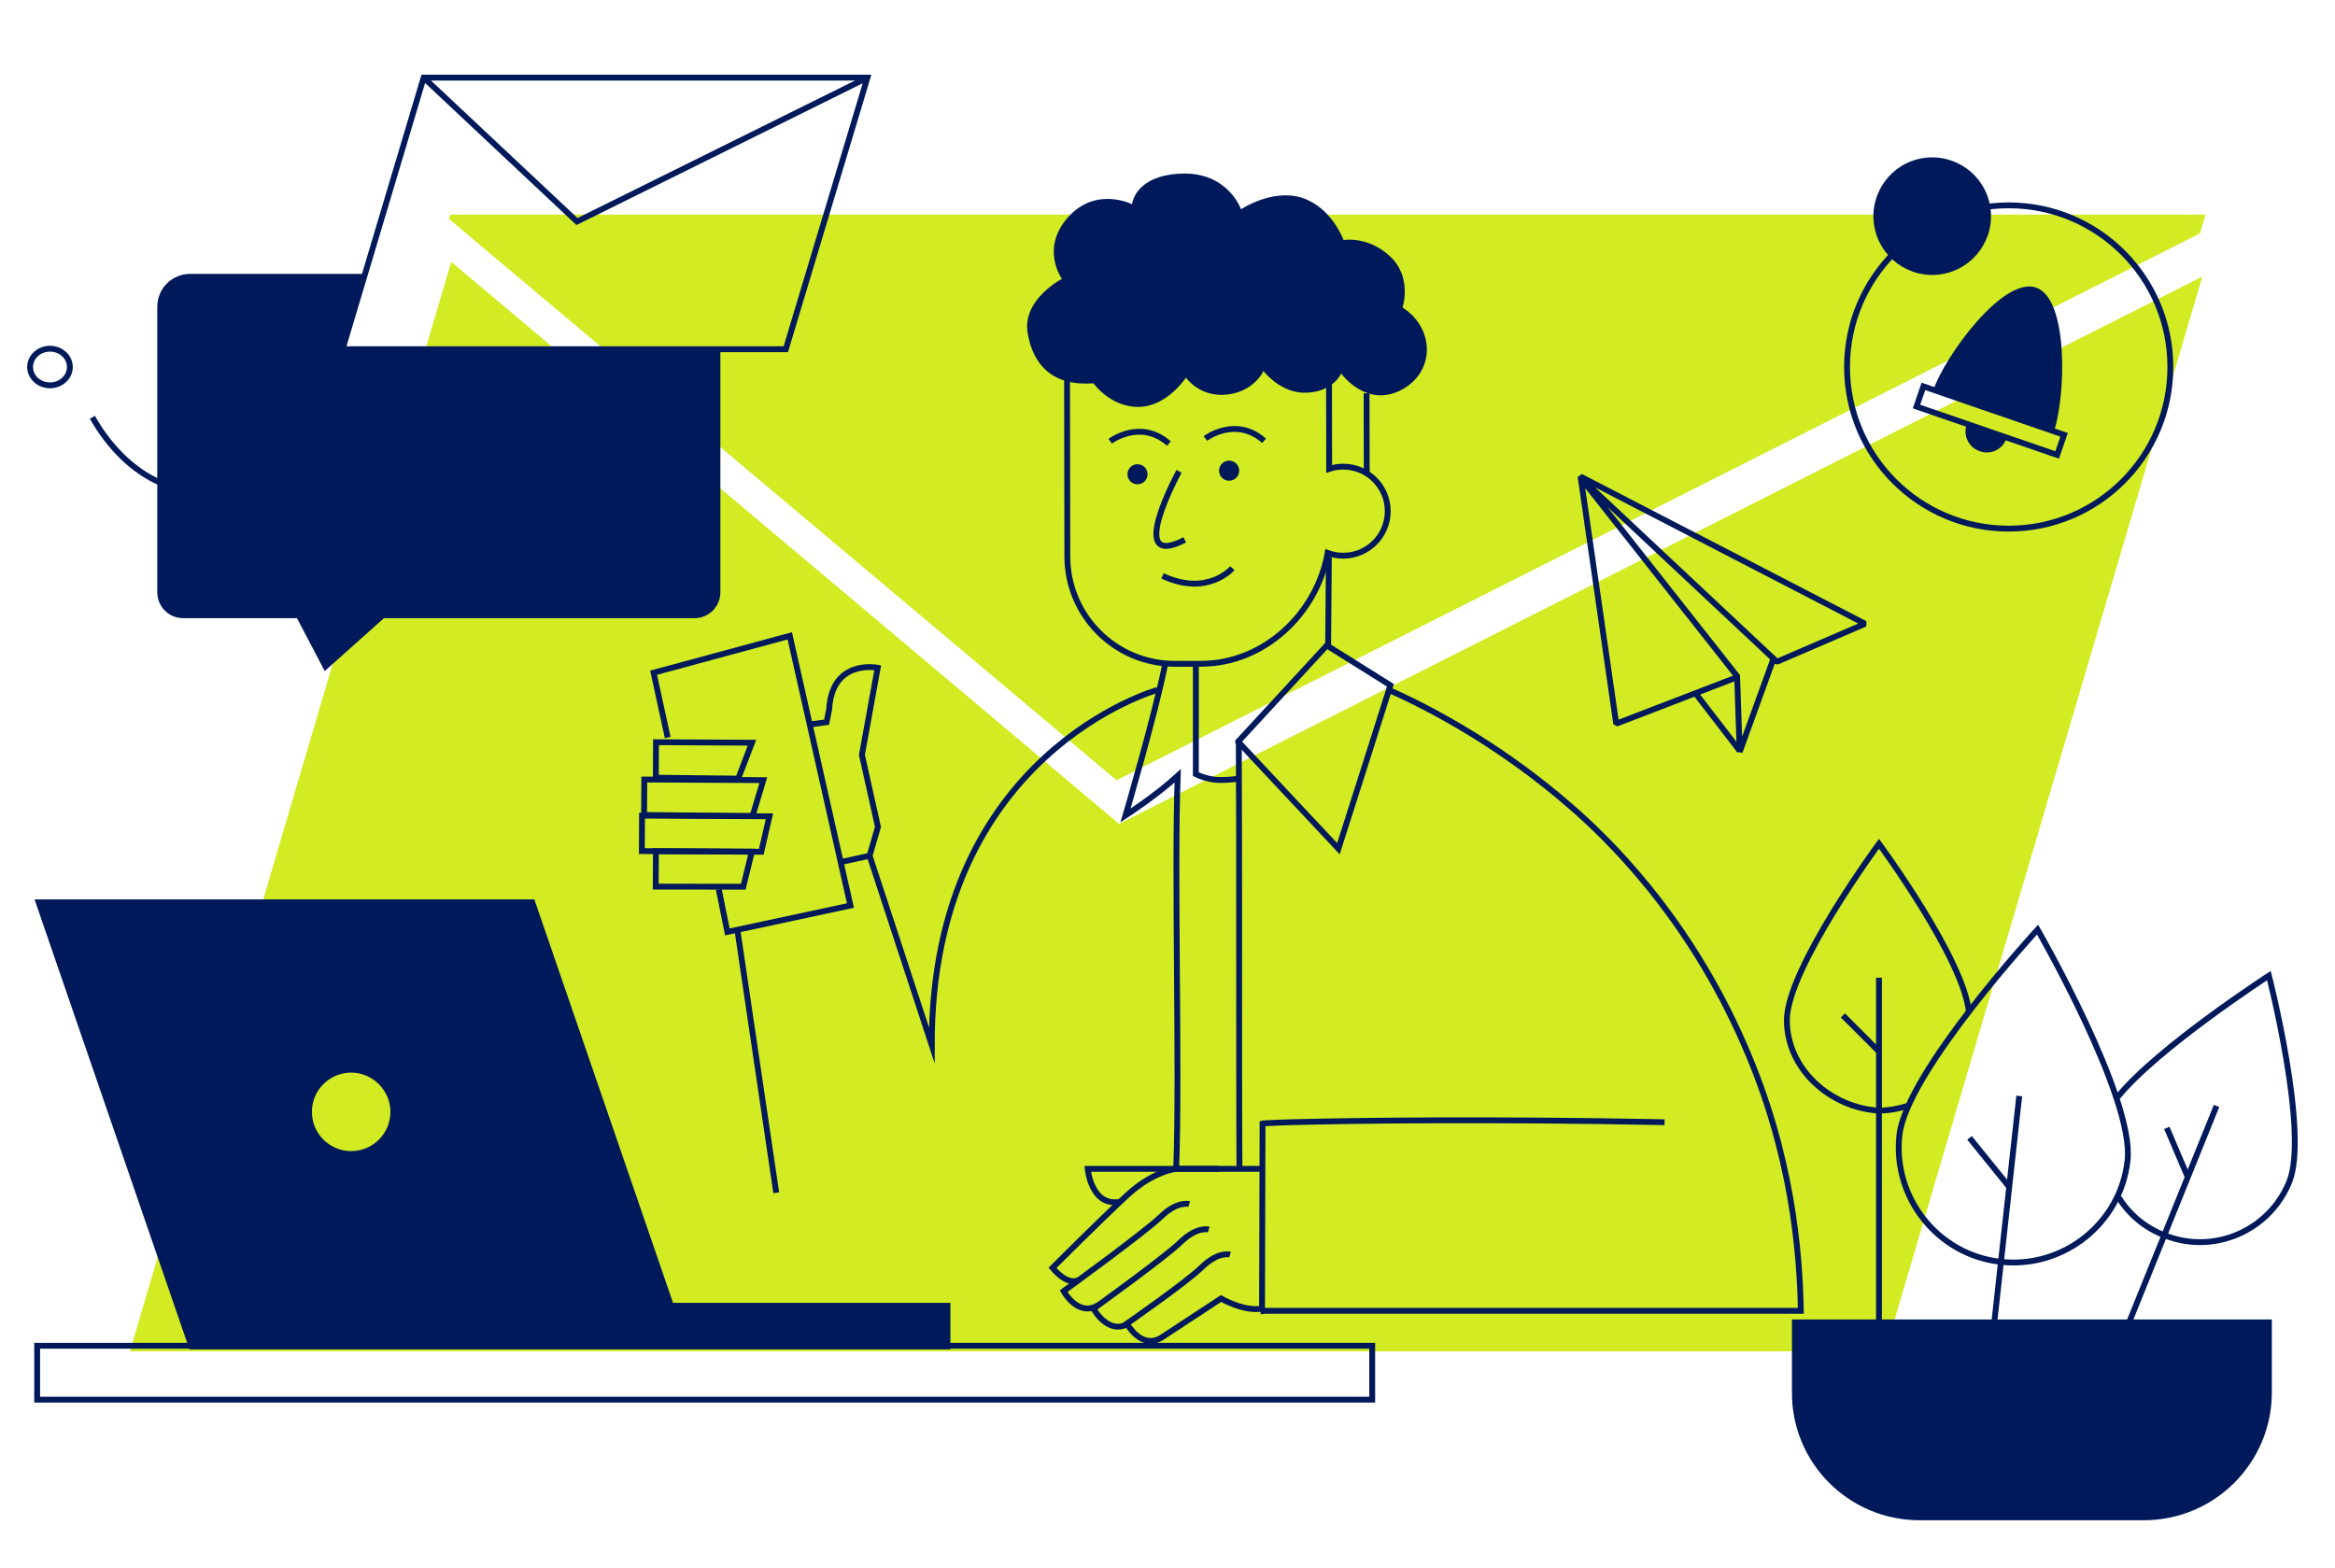 <?xml version="1.0" encoding="UTF-8"?><svg id="Ebene_1" xmlns="http://www.w3.org/2000/svg" viewBox="0 0 1600 1074.3"><polygon points="766.801 564.595 309.217 179.449 89.031 926.072 1291.804 926.072 1509.121 189.49 766.801 564.595" fill="#d2eb23"/><polygon points="765.093 534.717 1507.413 159.971 1511.358 147.062 308.585 147.062 307.509 149.93 765.093 534.717" fill="#d2eb23"/><path d="M461.176,892.851l-95.031-276.487H23.673s106.148,308.403,106.148,308.403h521.417s0-31.916,0-31.916h-190.063ZM240.632,788.855c-14.703,0-26.896-11.834-26.896-26.896,0-15.062,12.193-26.896,26.896-26.896,14.703,0,26.896,12.193,26.896,26.896,0,15.062-12.193,26.896-26.896,26.896Z" fill="#00195a"/><path d="M1407.444,295.481c7.81-22.813,10.482-90.429-12.331-98.444-22.813-7.604-62.478,47.27-70.288,70.082l82.619,28.362Z" fill="#00195a"/><path d="M1347.638,290.96c-2.672,7.604,1.439,15.825,9.043,18.291,7.604,2.672,15.825-1.439,18.291-9.043" fill="#00195a"/><path d="M1315.334,1041.835h153.67c48.452,0,87.73-39.278,87.73-87.73v-49.885s-328.843,0-328.843,0v49.885c-.287,48.452,38.991,87.73,87.443,87.73Z" fill="#00195a"/><circle cx="1324.003" cy="148.124" r="40.282" transform="translate(-6.631 213.994) rotate(-9.217)" fill="#00195a"/><path d="M234.711,239.328l15.42-51.64h-119.775c-12.551,0-22.592,10.041-22.592,22.592v195.442c0,10.041,7.889,17.93,17.93,17.93h77.818s19.006,36.219,19.006,36.219l40.523-36.219h212.655c10.041,0,17.93-7.889,17.93-17.93v-166.394s-258.915,0-258.915 0Z" fill="#00195a"/><polyline points="594.396 53.21 395.368 151.828 290.296 53.21" fill="none" stroke="#00195a" stroke-miterlimit="10" stroke-width="4"/><path d="M243.677,361.255c-16.137,10.758-37.295,12.193-55.226,4.303-26.178-11.834-29.047-37.654-29.047-39.088-7.889,5.738-15.062,7.889-20.441,8.607-26.178,3.945-56.66-15.42-75.666-49.129" fill="none" stroke="#00195a" stroke-miterlimit="10" stroke-width="4"/><rect x="1356.503" y="237.327" width="14.592" height="101.938" transform="translate(647.2 1483.933) rotate(-71)" fill="none" stroke="#00195a" stroke-miterlimit="10" stroke-width="4"/><circle cx="1376.411" cy="251.5" r="110.775" fill="none" stroke="#00195a" stroke-miterlimit="10" stroke-width="4"/><polygon points="1083.447 327.806 1190.738 463.922 1107.467 495.95 1083.046 326.605 1278.013 427.491 1217.561 453.513 1083.447 327.806" fill="none" stroke="#00195a" stroke-linejoin="bevel" stroke-width="4"/><polyline points="1215.042 451.918 1192.091 515.22 1190.298 462.781" fill="none" stroke="#00195a" stroke-linejoin="bevel" stroke-width="4"/><line x1="1192.091" y1="514.471" x2="1161.251" y2="474.392" fill="none" stroke="#00195a" stroke-linejoin="bevel" stroke-width="4"/><line x1="1287.528" y1="670.035" x2="1287.528" y2="913.531" fill="none" stroke="#00195a" stroke-miterlimit="10" stroke-width="4"/><line x1="1287.528" y1="720.599" x2="1262.784" y2="695.855" fill="none" stroke="#00195a" stroke-miterlimit="10" stroke-width="4"/><path d="M1349.208,694.062c-3.227-36.578-61.681-115.831-61.681-115.831,0,0-63.115,85.707-63.115,120.851,0,33.732,29.854,59.885,62.71,62.01,1.375.089,10.247,0,20.494-3.416" fill="none" stroke="#00195a" stroke-miterlimit="10" stroke-width="4"/><path d="M1301.513,777.977c-4.662,43.033,26.537,82.121,69.57,86.783,43.033,4.662,82.121-26.537,86.783-69.57,4.662-43.033-61.681-158.146-61.681-158.146,0,0-90.011,97.9-94.673,140.933v-0Z" fill="none" stroke="#00195a" stroke-miterlimit="10" stroke-width="4"/><line x1="1383.635" y1="751.081" x2="1356.953" y2="993.21" fill="none" stroke="#00195a" stroke-miterlimit="10" stroke-width="4"/><line x1="1376.821" y1="813.479" x2="1349.567" y2="779.77" fill="none" stroke="#00195a" stroke-miterlimit="10" stroke-width="4"/><ellipse cx="34.249" cy="251.521" rx="13.627" ry="12.551" fill="none" stroke="#00195a" stroke-miterlimit="10" stroke-width="4"/><rect x="25.466" y="922.257" width="914.811" height="36.937" fill="none" stroke="#00195a" stroke-miterlimit="10" stroke-width="4"/><polygon points="538.453 239.328 234.711 239.328 290.296 53.21 594.396 53.21 538.453 239.328" fill="none" stroke="#00195a" stroke-miterlimit="10" stroke-width="4"/><path d="M1451.77,820.651c7.172,11.475,17.572,20.441,31.199,25.82,33.709,13.627,72.08-2.869,85.707-36.578,13.627-33.709-13.986-141.292-13.986-141.292,0,0-76.384,49.488-103.638,83.197" fill="none" stroke="#00195a" stroke-miterlimit="10" stroke-width="4"/><line x1="1518.83" y1="757.894" x2="1423.799" y2="993.142" fill="none" stroke="#00195a" stroke-miterlimit="10" stroke-width="4"/><line x1="1499.107" y1="806.665" x2="1484.762" y2="772.956" fill="none" stroke="#00195a" stroke-miterlimit="10" stroke-width="4"/><path d="M864.663,769.908c8.642-.528,15.492-.714,20.151-.851,45.141-1.157,136.195-2.315,255.799,0" fill="none" stroke="#00195a" stroke-miterlimit="10" stroke-width="4"/><path d="M951.73,472.869c34.18,15.074,80.443,41.425,124.065,79.357,25.078,21.606,81.022,75.235,119.604,164.36,32.409,74.078,37.81,140.825,38.582,181.722h-367.301c-1.01.122-2.016.251-3.018.385" fill="none" stroke="#00195a" stroke-miterlimit="10" stroke-width="4"/><path d="M863.689,801.016h-57.483s-15.633,1.246-33.669,17.895c-18.036,16.649-51.334,49.947-51.334,49.947,0,0,9.712,12.487,18.036,8.324" fill="none" stroke="#00195a" stroke-miterlimit="10" stroke-width="4"/><path d="M814.853,825.154s-7.98-2.383-19.251,8.52c-11.272,10.904-66.768,51.138-66.768,51.138,0,0,9.712,18.036,23.586,9.712" fill="none" stroke="#00195a" stroke-miterlimit="10" stroke-width="4"/><path d="M828.273,842.615s-7.983-2.373-19.24,8.546c-11.257,10.919-59.762,45.679-59.762,45.679,0,0,10.096,18.515,23.959,10.172" fill="none" stroke="#00195a" stroke-miterlimit="10" stroke-width="4"/><path d="M842.844,859.78s-7.983-2.373-19.24,8.546c-11.257,10.919-51.438,38.742-51.438,38.742,0,0,9.736,18.023,23.599,9.68l40.926-26.877s15.24,9.05,28.084,6.953l.358-128.558" fill="none" stroke="#00195a" stroke-miterlimit="10" stroke-width="4"/><path d="M835.229,801.016h-89.925s2.381,26.294,22.258,22.542" fill="none" stroke="#00195a" stroke-miterlimit="10" stroke-width="4"/><path d="M918.991,255.932s16.769,23.577,40.652,11.588c23.883-11.989,23.835-42.464,1.404-56.77,0,0,6.839-20.626-8.421-34.944-15.26-14.317-31.987-11.303-31.987-11.303,0,0-8.102-22.396-28.43-28.937-20.327-6.541-41.817,7.834-41.817,7.834,0,0-9.004-25.681-40.971-24.435-31.967,1.246-33.729,20.968-33.729,20.968,0,0-24.818-12.51-43.906,9.033-19.088,21.542-4.116,42.134-4.116,42.134,0,0-27.167,14.085-23.545,36.787,3.621,22.701,17.686,36.871,45.17,34.811,0,0,11.678,16.489,31.098,16.16,19.42-.329,32.236-20.069,32.236-20.069,0,0,9.448,13.729,28.186,11.608,18.738-2.121,24.99-16.173,24.99-16.173,0,0,11.677,15.817,29.901,14.892,18.224-.925,23.284-13.183,23.284-13.183Z" fill="#00195a"/><circle cx="842.224" cy="322.556" r="6.888" fill="#00195a"/><circle cx="779.447" cy="325.005" r="6.888" fill="#00195a"/><path d="M819.435,455.049l-.012,75.47c3.018,1.503,7.166,3.004,12.444,3.75,6.032.744,14.051-.276,17.443-.658" fill="none" stroke="#00195a" stroke-miterlimit="10" stroke-width="4"/><path d="M848.411,508.235s45.685,48.928,68.716,73.391c12.003-37.334,35.631-112.002,35.631-112.002l-43.59-27.283-60.756,65.893Z" fill="none" stroke="#00195a" stroke-miterlimit="10" stroke-width="4"/><path d="M848.85,508.235c.496,75.384-.037,217.291.46,293.051" fill="none" stroke="#00195a" stroke-miterlimit="10" stroke-width="4"/><path d="M805.957,801.016c2.53-68.604-1.501-200.743,1.029-269.347-14.302,13.215-35.765,27.195-35.765,27.195,0,0,20.55-69.938,27.28-104.249" fill="none" stroke="#00195a" stroke-miterlimit="10" stroke-width="4"/><line x1="505.137" y1="636.377" x2="531.907" y2="817.433" fill="none" stroke="#00195a" stroke-miterlimit="10" stroke-width="4"/><path d="M793.026,472.842s-154.874,43.17-154.558,243.408l-42.6-129.799,5.731-19.766-10.989-49.375,10.817-59.699s-31.246-6.335-33.249,28.35l-1.781,8.978-10.16,1.345" fill="none" stroke="#00195a" stroke-miterlimit="10" stroke-width="4"/><line x1="595.868" y1="586.451" x2="575.581" y2="590.88" fill="none" stroke="#00195a" stroke-miterlimit="10" stroke-width="4"/><line x1="936.428" y1="269.509" x2="936.513" y2="323.36" fill="none" stroke="#00195a" stroke-miterlimit="10" stroke-width="4"/><path d="M825.971,300.487s20.575-15.673,40.212,1.583" fill="none" stroke="#00195a" stroke-miterlimit="10" stroke-width="4"/><path d="M760.753,302.385s20.575-15.673,40.212,1.583" fill="none" stroke="#00195a" stroke-miterlimit="10" stroke-width="4"/><path d="M844.421,389.373s-16.783,19.783-47.813,5.289" fill="none" stroke="#00195a" stroke-miterlimit="10" stroke-width="4"/><path d="M807.896,323.039s-37.458,68.385,3.929,46.916" fill="none" stroke="#00195a" stroke-miterlimit="10" stroke-width="4"/><path d="M910.066,443.238l.511-61.498" fill="none" stroke="#00195a" stroke-miterlimit="10" stroke-width="4"/><path d="M731.163,255.257c.042,26.521.096,60.915.137,87.094.036,22.604.062,39.084.062,39.084.064,40.646,33.066,73.545,73.713,73.48l17.95-.028c43.237-.068,79.384-34.452,86.727-75.973,3.329,1.242,6.934,1.917,10.696,1.911,16.853-.027,30.494-13.71,30.467-30.564-.027-16.853-13.71-30.494-30.564-30.467-3.348.005-6.57.55-9.581,1.558-.02-12.5-.063-40.119-.101-64.184" fill="none" stroke="#00195a" stroke-miterlimit="10" stroke-width="4"/><polyline points="457.524 505.415 447.871 461.02 541.173 435.742 582.75 620.566 498.412 638.649 492.53 609.472" fill="none" stroke="#00195a" stroke-miterlimit="10" stroke-width="4"/><polygon points="449.385 532.939 505.844 533.611 515.262 508.981 449.511 508.64 449.385 532.939" fill="none" stroke="#00195a" stroke-miterlimit="10" stroke-width="4"/><polygon points="449.32 607.601 509.319 607.671 515.197 583.643 449.446 583.301 449.32 607.601" fill="none" stroke="#00195a" stroke-miterlimit="10" stroke-width="4"/><polygon points="441.352 558.509 515.661 559.253 523.035 534.633 441.478 534.21 441.352 558.509" fill="none" stroke="#00195a" stroke-miterlimit="10" stroke-width="4"/><polygon points="439.817 583.255 521.639 583.728 527.243 559.409 439.943 558.955 439.817 583.255" fill="none" stroke="#00195a" stroke-miterlimit="10" stroke-width="4"/></svg>